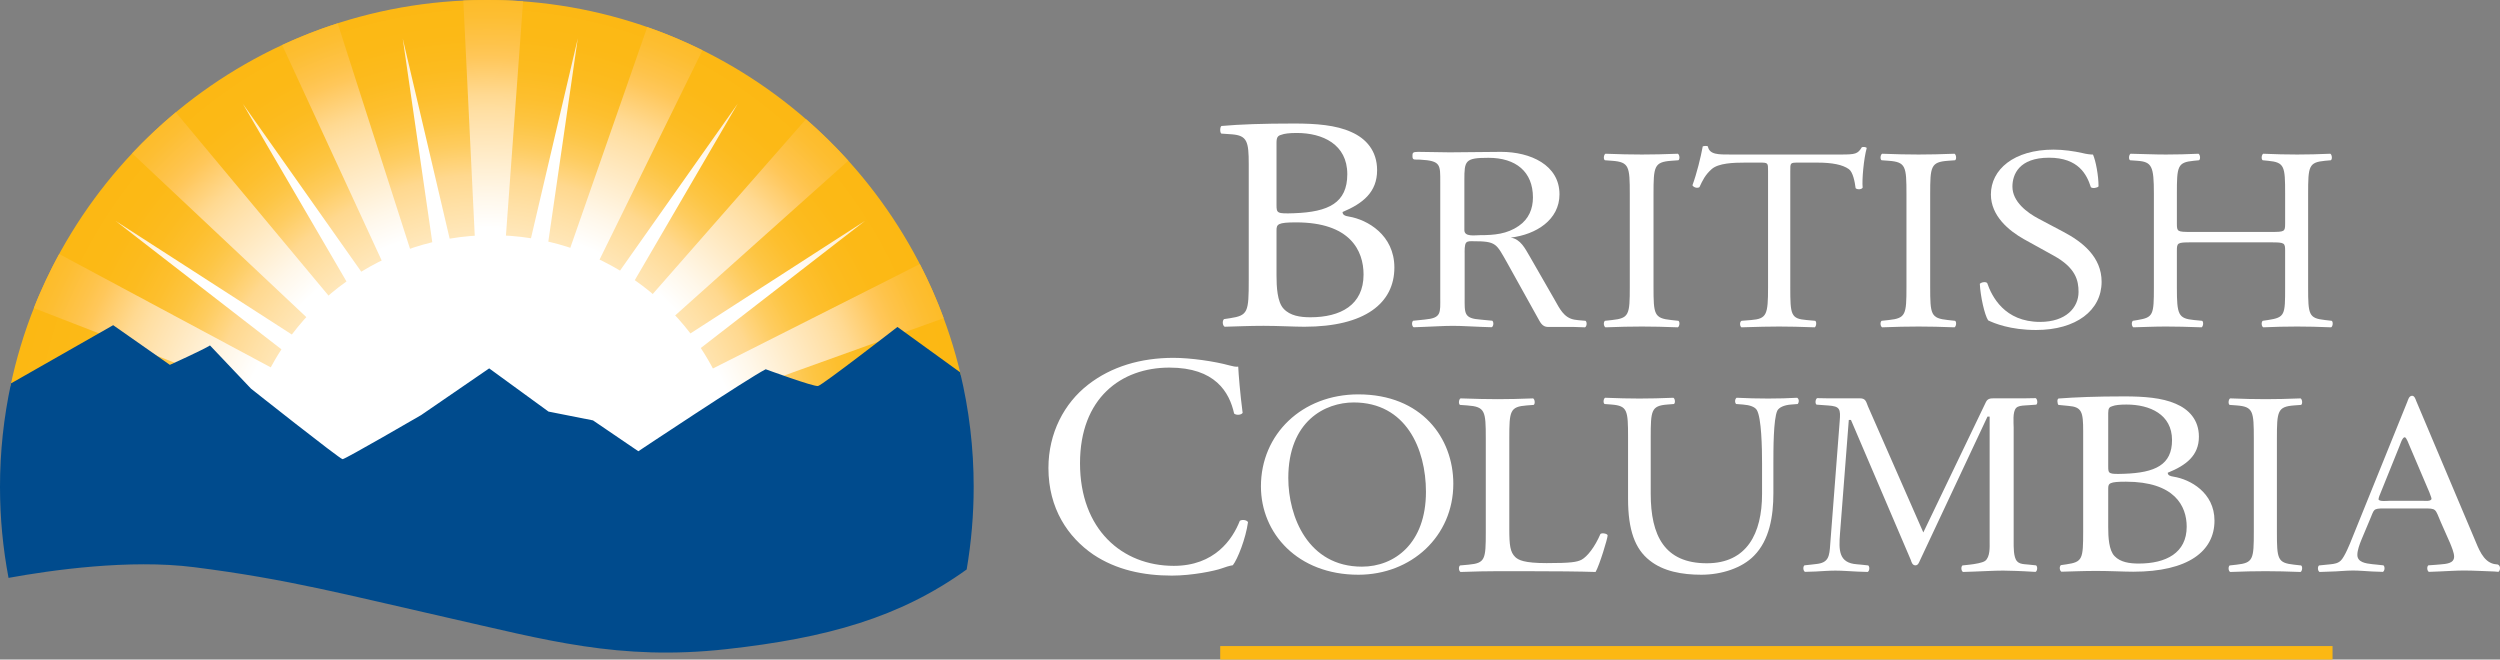 <?xml version="1.0" encoding="UTF-8"?><svg id="Ebene_1" xmlns="http://www.w3.org/2000/svg" width="1839.165" height="485.199" xmlns:xlink="http://www.w3.org/1999/xlink" viewBox="0 0 1839.165 485.199"><rect x="0" y="0" width="1839.165" height="485.199" fill="#808080" stroke="none"/><defs><radialGradient id="Unbenannter_Verlauf" cx="193.596" cy="608.786" fx="193.596" fy="608.786" r="134.447" gradientTransform="translate(-146.198 1921.96) scale(2.601 -2.601)" gradientUnits="userSpaceOnUse"><stop offset="0" stop-color="#fff"/><stop offset=".126" stop-color="#fffefc"/><stop offset=".237" stop-color="#fffaf1"/><stop offset=".342" stop-color="#fff4df"/><stop offset=".443" stop-color="#ffebc6"/><stop offset=".541" stop-color="#ffe0a5"/><stop offset=".6" stop-color="#ffd88e"/><stop offset=".616" stop-color="#ffd581"/><stop offset=".663" stop-color="#fecc5f"/><stop offset=".713" stop-color="#fdc543"/><stop offset=".767" stop-color="#fdbf2e"/><stop offset=".827" stop-color="#fcbb1f"/><stop offset=".897" stop-color="#fcb916"/><stop offset="1" stop-color="#fcb813"/></radialGradient><radialGradient id="Unbenannter_Verlauf_2" cx="107.275" cy="601.364" fx="107.275" fy="601.364" r="137.768" gradientTransform="translate(103.17 1921.96) scale(2.378 -2.601)" gradientUnits="userSpaceOnUse"><stop offset=".53" stop-color="#fff"/><stop offset=".598" stop-color="#fff7e9"/><stop offset=".74" stop-color="#ffe3b0"/><stop offset=".77" stop-color="#ffdfa3"/><stop offset=".804" stop-color="#ffd991"/><stop offset=".871" stop-color="#ffc961"/><stop offset=".88" stop-color="#ffc75a"/><stop offset=".91" stop-color="#fec34a"/><stop offset=".966" stop-color="#fdbe32"/><stop offset="1" stop-color="#fdbc29"/></radialGradient><radialGradient id="Unbenannter_Verlauf_3" cx="73.221" cy="1031.423" fx="73.221" fy="1031.423" r="137.957" gradientTransform="translate(1201.627 2910.324) rotate(-22.002) scale(2.378 -2.601)" gradientUnits="userSpaceOnUse"><stop offset=".53" stop-color="#fff"/><stop offset=".598" stop-color="#fff7e9"/><stop offset=".74" stop-color="#ffe3b0"/><stop offset=".77" stop-color="#ffdfa3"/><stop offset=".804" stop-color="#ffd991"/><stop offset=".871" stop-color="#ffc961"/><stop offset=".88" stop-color="#ffc75a"/><stop offset=".91" stop-color="#fec34a"/><stop offset=".966" stop-color="#fdbe32"/><stop offset="1" stop-color="#fdbc29"/></radialGradient><radialGradient id="Unbenannter_Verlauf_4" cx="213.4" cy="1433.105" fx="213.4" fy="1433.105" r="137.985" gradientTransform="translate(2582.313 3391.344) rotate(-43.999) scale(2.378 -2.601)" gradientUnits="userSpaceOnUse"><stop offset=".53" stop-color="#fff"/><stop offset=".598" stop-color="#fff7e9"/><stop offset=".74" stop-color="#ffe3b0"/><stop offset=".77" stop-color="#ffdfa3"/><stop offset=".804" stop-color="#ffd991"/><stop offset=".871" stop-color="#ffc961"/><stop offset=".88" stop-color="#ffc75a"/><stop offset=".91" stop-color="#fec34a"/><stop offset=".966" stop-color="#fdbe32"/><stop offset="1" stop-color="#fdbc29"/></radialGradient><radialGradient id="Unbenannter_Verlauf_5" cx="193.99" cy="601.36" fx="193.99" fy="601.36" r="137.876" gradientTransform="translate(-146.198 1921.96) scale(2.601 -2.601)" gradientUnits="userSpaceOnUse"><stop offset=".53" stop-color="#fff"/><stop offset=".598" stop-color="#fff7e9"/><stop offset=".74" stop-color="#ffe3b0"/><stop offset=".77" stop-color="#ffdfa3"/><stop offset=".804" stop-color="#ffd991"/><stop offset=".871" stop-color="#ffc961"/><stop offset=".88" stop-color="#ffc75a"/><stop offset=".91" stop-color="#fec34a"/><stop offset=".966" stop-color="#fdbe32"/><stop offset="1" stop-color="#fdbc29"/></radialGradient><radialGradient id="Unbenannter_Verlauf_6" cx="316.026" cy="211.173" fx="316.026" fy="211.173" r="137.845" gradientTransform="translate(-544.267 585.692) rotate(22.002) scale(2.378 -2.601)" gradientUnits="userSpaceOnUse"><stop offset=".53" stop-color="#fff"/><stop offset=".598" stop-color="#fff7e9"/><stop offset=".74" stop-color="#ffe3b0"/><stop offset=".77" stop-color="#ffdfa3"/><stop offset=".804" stop-color="#ffd991"/><stop offset=".871" stop-color="#ffc961"/><stop offset=".88" stop-color="#ffc75a"/><stop offset=".91" stop-color="#fec34a"/><stop offset=".966" stop-color="#fdbe32"/><stop offset="1" stop-color="#fdbc29"/></radialGradient><radialGradient id="Unbenannter_Verlauf_7" cx="673.386" cy="-86.735" fx="673.386" fy="-86.735" r="137.538" gradientTransform="translate(-636.947 -916.537) rotate(43.999) scale(2.378 -2.601)" gradientUnits="userSpaceOnUse"><stop offset=".53" stop-color="#fff"/><stop offset=".598" stop-color="#fff7e9"/><stop offset=".74" stop-color="#ffe3b0"/><stop offset=".77" stop-color="#ffdfa3"/><stop offset=".804" stop-color="#ffd991"/><stop offset=".871" stop-color="#ffc961"/><stop offset=".88" stop-color="#ffc75a"/><stop offset=".91" stop-color="#fec34a"/><stop offset=".966" stop-color="#fdbe32"/><stop offset="1" stop-color="#fdbc29"/></radialGradient><radialGradient id="Unbenannter_Verlauf_8" cx="1125.261" cy="-243.326" fx="1125.261" fy="-243.326" r="137.358" gradientTransform="translate(-151.952 -2343.948) rotate(66.003) scale(2.378 -2.6)" gradientUnits="userSpaceOnUse"><stop offset=".53" stop-color="#fff"/><stop offset=".598" stop-color="#fff7e9"/><stop offset=".74" stop-color="#ffe3b0"/><stop offset=".77" stop-color="#ffdfa3"/><stop offset=".804" stop-color="#ffd991"/><stop offset=".871" stop-color="#ffc961"/><stop offset=".88" stop-color="#ffc75a"/><stop offset=".91" stop-color="#fec34a"/><stop offset=".966" stop-color="#fdbe32"/><stop offset="1" stop-color="#fdbc29"/></radialGradient><radialGradient id="Unbenannter_Verlauf_9" cx="193.716" cy="601.316" fx="193.716" fy="601.316" r="137.794" gradientTransform="translate(-146.198 1921.96) scale(2.601 -2.601)" gradientUnits="userSpaceOnUse"><stop offset=".72" stop-color="#fff"/><stop offset=".809" stop-color="#fff8ed"/><stop offset=".986" stop-color="#ffe6bd"/><stop offset="1" stop-color="#ffe5b9"/></radialGradient></defs><path d="M897.672,475.277h818.31v9.921h-818.31l0-9.921Z" fill="#fcb813"/><circle cx="361.101" cy="357.955" r="1.087" fill="none"/><path d="M706.909,276.273C669.871,117.929,527.788 0,358.152 0,185.661 0,41.653,121.936,7.62,284.306l75.643-43.097,41.703,29.194s24.399-11.042,29.532-14.285l30.154,31.779s65.467,51.882,67.384,51.882c1.932,0,57.772-32.414,57.772-32.414l50.066-34.39,43.63,31.784,32.731,6.491,33.371,22.695s80.87-53.837,93.709-60.31c0,0,35.293,12.961,38.496,12.329,3.207-.663,58.401-43.461,58.401-43.461l46.696,33.769Z" fill="url(#Unbenannter_Verlauf)"/><path d="M361.616,174.832c3.435,0,7.066.086,10.454.27L384.813.986c-8.8-.65-17.689-.986-26.661-.986-5.799,0-11.567.151-17.302.421l8.499,174.835c4.083-.276,8.174-.418,12.267-.424v0Z" fill="url(#Unbenannter_Verlauf_2)"/><path d="M302.203,184.784L248.415,17.146c-13.927,4.481-27.565,9.816-40.837,15.973l73.966,160.16c6.707-3.248,13.607-6.085,20.659-8.493Z" fill="url(#Unbenannter_Verlauf_3)"/><path d="M242.824,218.852l-113.497-136.219c-11.299,9.401-22.014,19.482-32.086,30.188l129.436,121.713c5.065-5.544,10.457-10.781,16.147-15.682Z" fill="url(#Unbenannter_Verlauf_4)"/><path d="M200.697,271.082L43.542,186.868c-5.971,10.696-14.597,29.002-18.631,39.792l166.723,64.658c2.632-6.894,5.646-13.76,9.063-20.235v-0Z" fill="url(#Unbenannter_Verlauf_5)"/><path d="M440.26,192.659l76.514-155.681c-13.175-6.519-26.741-12.216-40.621-17.057l-57.208,164.118c7.274,2.437,14.392,5.316,21.314,8.621v-0Z" fill="url(#Unbenannter_Verlauf_6)"/><path d="M495.297,233.304l128.76-115.076c-9.75-10.8-20.145-21.001-31.126-30.546l-113.893,129.923c5.736,4.896,11.166,10.139,16.259,15.7Z" fill="url(#Unbenannter_Verlauf_7)"/><path d="M532.032,292.368l162.183-58.292c-5.025-13.616-10.881-26.911-17.533-39.81l-153.835,77.63c3.456,6.655,6.551,13.364,9.185,20.472h0Z" fill="url(#Unbenannter_Verlauf_8)"/><path d="M309.807,307.366l50.066-34.39,43.63,31.784,32.731,6.491,33.371,22.695s36.398-24.224,64.227-42.129c-4.769-12.568-10.905-24.573-18.298-35.8l120.818-93.527-128.438,82.8c-11.554-15.078-25.356-28.291-40.923-39.178l75.729-129.839-86.594,122.8c-16.363-9.815-34.161-17.01-52.748-21.325l21.681-149.479-34.453,147.001c-9.59-1.513-19.283-2.274-28.991-2.276-10.509,0-20.807.889-30.827,2.58l-34.528-147.302,21.746,149.924c-18.432,4.479-36.057,11.792-52.246,21.678l-87.164-123.598,76.283,130.783c-15.302,10.902-28.854,24.069-40.192,39.05l-129.712-83.619,122.066,94.505c-7.08,10.903-12.985,22.526-17.616,34.674,15.083,11.924,61.012,48.111,62.609,48.111,1.932,0,57.772-32.414,57.772-32.414h-0Z" fill="url(#Unbenannter_Verlauf_9)"/><path d="M706.298,273.87l-46.085-33.352s-55.195,42.806-58.401,43.453c-3.204.65-38.496-12.324-38.496-12.324-12.842,6.488-93.709,60.321-93.709,60.321l-33.371-22.708-32.731-6.475-43.63-31.779-50.066,34.369s-55.84,32.429-57.772,32.429c-1.917,0-67.384-51.889-67.384-51.889l-30.154-31.779c-5.136,3.246-29.532,14.28-29.532,14.28l-41.703-29.192-75.128,42.806C2.721,307.042-.006,332.562,0,358.155,0,381.043,2.174,403.434,6.278,425.13c31.472-5.734,88.867-13.882,136.343-7.89,69.311,8.764,112.629,20.433,185.793,36.972,73.157,16.535,127.078,32.109,206.008,23.345,73.89-8.184,127.54-23.215,176.723-58.622,3.432-20.077,5.156-40.41,5.154-60.778.016-28.393-3.341-56.687-10.002-84.287l-0.0 0Z" fill="#004b8d"/><path d="M906.272,98.812c11.214.9,12.384,5.303,12.384,21.912v85.299c0,23.569-.499,26.037-13.703,28.058l-4.486.674c-1.498,1.35-.999,4.938.497,5.615,9.222-.221,17.692-.676,28.656-.676,10.465,0,22.674.676,29.899.676,44.852,0,66.276-17.51,66.276-43.549,0-24.019-19.931-35.241-33.386-37.49-2.736-.445-4.733-1.123-4.733-3.365,14.948-6.283,25.416-14.589,25.416-30.754,0-14.366-8.223-23.343-18.935-28.058-11.216-5.162-26.167-6.286-41.864-6.286-23.171,0-40.122.596-53.569,1.794-1.163.104-1.521,4.603-.25,5.612l7.799.538ZM939.086,105.006c0-4.034.999-5.16,3.49-5.833,2.239-.897,5.979-1.347,11.463-1.347,18.93,0,37.123,8.306,37.123,30.305,0,21.096-13.71,27.834-39.121,28.734-12.706.447-12.956,0-12.956-6.288v-45.57ZM939.086,169.433c0-4.489.999-5.836,14.454-5.836,39.615,0,49.58,20.654,49.58,38.387,0,22.446-16.943,31.423-39.115,31.423-7.474,0-14.951-1.121-19.686-6.283-4.736-4.941-5.232-16.386-5.232-24.469v-33.222Z" fill="#fff"/><path d="M1185.996,235.433l-5.323.572c-1.28,1.149-.848,4.213.427,4.793,10.642-.385,17.879-.58,26.815-.58,8.517,0,15.749.195,26.391.58,1.28-.577,1.701-4.026.427-4.793l-5.318-.572c-12.561-1.342-12.982-4.028-12.982-24.352v-68.263c0-20.324.421-23.582,12.982-24.539l5.318-.385c1.274-.767.853-4.218-.427-4.795-10.639.382-17.874.577-26.391.577-8.936,0-16.173-.195-26.815-.577-1.274.575-1.706,4.028-.427,4.795l5.323.385c12.556.957,12.982,4.216,12.982,24.539v68.263c0,20.324-.427,23.007-12.982,24.352Z" fill="#fff"/><path d="M1250.254,137.641c2.19-4.79,4.184-9.008,8.969-13.229,4.988-4.408,15.955-4.79,24.529-4.79h10.967c5.979,0,5.979.187,5.979,6.13v85.713c0,20.129-.991,23.005-12.358,23.967l-7.178.572c-1.599.96-1.199,4.213,0,4.793,12.759-.385,19.739-.58,27.712-.58,7.979,0,14.761.195,26.128.58,1.194-.577,1.589-4.026.395-4.793l-6.379-.572c-11.573-.96-11.968-3.836-11.968-23.967h.002v-85.325c0-6.325-.198-6.514,5.786-6.514h14.155c10.972,0,18.545,1.529,23.132,4.79,2.991,2.109,4.39,9.201,4.988,13.999.996,1.149,4.382,1.149,5.18-.385-.601-5.752.796-21.283,2.991-29.147-.395-.765-2.59-.957-3.591-.572-2.991,4.983-4.782,5.365-15.551,5.365h-80.756c-9.175,0-15.757.19-16.956-5.942-.593-.575-3.186-.382-3.789,0-1.391,7.669-4.387,19.941-7.573,28.567.796,1.534,3.586,2.494,5.186,1.342Z" fill="#fff"/><path d="M1389.536,235.433l-5.323.572c-1.274,1.149-.848,4.213.427,4.793,10.639-.385,17.876-.58,26.817-.58,8.512,0,15.744.195,26.386.58,1.279-.577,1.706-4.026.432-4.793l-5.329-.572c-12.556-1.342-12.977-4.028-12.977-24.352v-68.263c0-20.324.421-23.582,12.977-24.539l5.329-.385c1.274-.767.848-4.218-.432-4.796-10.639.382-17.874.577-26.386.577-8.938,0-16.176-.195-26.817-.577-1.274.575-1.701,4.028-.427,4.796l5.323.385c12.556.957,12.982,4.216,12.982,24.539v68.263c0,20.324-.427,23.007-12.982,24.352Z" fill="#fff"/><path d="M1497.892,242.762h0c29.413,0,48.191-14.381,48.191-35.475,0-18.22-14.03-29.34-28.287-36.816l-18.097-9.586c-8.371-4.405-19.231-12.462-19.231-23.585,0-8.816,4.751-21.281,26.927-21.281,21.72,0,27.829,12.465,30.77,21.665,1.129,1.149,4.749.577,5.659-.575,0-8.054-2.042-18.789-4.078-23.395-1.808,0-4.978-.382-7.919-1.149-5.883-1.342-14.03-2.494-21.039-2.494-29.413,0-46.155,14.766-46.155,32.981,0,15.723,13.123,26.651,24.435,32.978l21.491,11.89c16.519,9.016,18.555,18.409,18.555,26.843,0,11.505-9.274,22.05-28.281,22.05-26.245,0-35.519-18.787-38.918-28.567-.905-1.149-4.296-.767-5.43.577.452,9.014,3.394,22.625,6.111,26.846,4.296,2.106,16.287,7.092,35.295,7.092Z" fill="#fff"/><path d="M1567.005,117.895l5.362.385c10.733.767,12.171,4.023,12.171,24.157v69.027c0,20.129-.408,22.048-11.968,23.967l-3.506.572c-1.24,1.149-.824,4.213.411,4.793,8.046-.195,15.06-.58,23.933-.58,8.051,0,15.065.195,26.203.58,1.238-.577,1.651-4.026.411-4.793l-5.979-.572c-11.557-1.152-12.587-3.836-12.587-23.967v-27.038c0-5.753.411-6.135,10.312-6.135h59.01c9.906,0,10.316.382,10.316,6.135v27.038c0,20.129,0,22.048-12.582,23.967l-3.922.572c-1.24,1.149-.829,4.213.411,4.793,9.078-.385,16.508-.58,24.965-.58,8.046,0,15.06.195,24.971.58,1.233-.577,1.646-4.026.411-4.793l-4.951-.572c-11.968-1.342-12.384-3.836-12.384-23.967v-69.027c0-20.134.416-23.007,12.384-24.157l4.327-.385c1.24-.767.829-4.218-.411-4.796-9.284.382-16.298.577-24.344.577-8.457,0-15.473-.195-24.966-.577-1.238.575-1.651,4.028-.411,4.796l3.922.385c12.171,1.149,12.582,4.023,12.582,24.157v22.05c0,5.94-.411,6.135-10.317,6.135h-59.01c-9.9,0-10.311-.192-10.311-6.135v-22.05c0-20.134.411-23.007,12.374-24.157l3.927-.385c1.235-.767.824-4.218-.416-4.796-8.868.382-15.882.577-23.933.577-8.873,0-15.887-.382-25.995-.577-1.238.575-1.651,4.028-.411,4.796Z" fill="#fff"/><path d="M912.082,383.17c-5.342,13.658-18.586,33.108-48.553,33.108-38.099,0-68.996-26.859-68.996-75.472,0-47.918,30.201-70.377,65.745-70.377,33.685,0,44.14,18.058,47.624,33.802,1.625,1.386,5.11,1.152,6.27-.468-1.857-14.124-3.019-28.703-3.251-34.029-2.091.234-3.716-.229-6.504-.923-10.922-3.012-28.578-5.558-41.12-5.558-24.162,0-45.768,6.481-62.726,19.673-17.655,13.661-29.275,35.651-29.275,61.356,0,29.865,14.405,50.925,32.991,63.657,16.958,11.346,36.936,15.512,57.845,15.512,14.87,0,31.594-3.469,36.707-5.329,2.554-.923,5.342-1.846,8.13-2.312,3.485-4.4,9.528-19.676,11.151-31.714-.923-1.623-4.41-2.08-6.038-.928Z" fill="#fff"/><path d="M999.3,290.126c-41.477,0-71.675,29.335-71.675,67.683,0,34.51,26.981,65.002,71.675,65.002,38.853,0,69.857-28.183,69.857-66.918,0-33.748-23.353-65.766-69.857-65.766ZM1049.021,361.837c0,37.773-22.948,55.031-47.112,55.031-39.659,0-54.152-36.816-54.152-65.191,0-41.994,27.176-55.608,48.116-55.608,38.455,0,53.148,34.13,53.148,65.769h-0Z" fill="#fff"/><path d="M1322.103,292.62c-7.313.377-12.805.572-21.343.572-7.924,0-15.445-.198-23.171-.58-1.217.772-1.62,3.264-.401,4.606l5.079.382c5.079.385,8.735,1.727,10.158,4.031,3.459,5.747,3.864,27.803,3.864,39.69h-.005v22.058c0,29.137-11.18,51-40.65,51-31.095,0-41.258-20.329-41.258-51.198v-41.419c0-19.939.406-23.2,12.194-24.159l4.881-.382c1.22-.767.809-4.023-.411-4.598-9.955.377-16.664.572-24.994.572-8.132,0-15.039-.198-25.207-.58-1.217.583-1.62,3.838-.401,4.606l5.084.382c11.786.96,12.191,4.221,12.191,24.159v45.255c0,22.815,5.079,36.814,15.853,45.248,9.96,8.051,23.983,10.545,38.008,10.545,15.039,0,30.081-4.985,38.822-13.999,11.377-11.502,14.228-29.14,14.228-45.825v-21.665c0-10.738,0-32.791,2.845-39.115,1.214-2.494,5.079-4.223,10.158-4.606l4.881-.382c1.017-1.152,1.219-3.641-.406-4.598Z" fill="#fff"/><path d="M1599.013,350.678c-2.476-.388-4.268-.967-4.268-2.905,13.476-5.422,22.914-12.592,22.914-26.531,0-12.397-7.409-20.144-17.07-24.214-10.114-4.45-23.59-5.417-37.74-5.417-20.896,0-36.169.637-48.303,1.545-1.477.109-1.04,3.989-.224,4.728l7.193.7c10.106.772,11.006,4.452,11.006,18.787h-.003v73.591c0,20.331-.447,22.464-12.358,24.206l-4.044.585c-1.35,1.157-.9,4.255.453,4.834,8.312-.198,15.949-.58,25.834-.58,9.432,0,20.443.58,26.955.58,40.437,0,59.759-15.104,59.759-37.568,0-20.719-17.97-30.406-30.104-32.341ZM1550.941,303.811c0-3.487.895-4.455,3.144-5.035,2.023-.778,5.391-1.165,10.332-1.165,17.075,0,33.472,7.167,33.472,26.149,0,18.207-12.353,24.014-35.269,24.789-11.453.385-11.677,0-11.677-5.427h-.003v-39.31ZM1573.402,414.588c-6.735,0-13.474-.967-17.746-5.422-4.265-4.262-4.712-14.137-4.712-21.109l-.003 0v-28.658c0-3.88.895-5.035,13.029-5.035,35.716,0,44.702,17.809,44.702,33.111,0,19.367-15.273,27.114-35.269,27.114Z" fill="#fff"/><path d="M1047.952,235.103s-1.935.198-3.032.315l-5.349.549c-1.279,1.147-.848,4.216.427,4.79,2.845-.104,7.888-.302,7.888-.302,6.99-.208,13.978-.741,20.966-.741,7.029,0,13.755.541,20.667.744v.005c2.452.075,5.043.161,7.882.265,1.279-.575,1.706-3.643.427-4.79l-5.383-.51c-.995-.102-1.99-.197-2.985-.286-12.748-.863-11.968-4.46-11.968-16.789v-31.644c0-1.849-.234-6.777,1.134-8.218,1.139-1.238,3.181-1.03,4.998-1.03,17.276,0,17.042,1.646,25.223,16.027l22.266,40.062c1.818,3.087,3.181,6.985,7.732,6.985h19.343c2.439.078,5.004.161,7.833.265,1.274-.577,1.701-3.646.427-4.793h-0l-5.323-.46c-.984-.105-1.965-.238-2.941-.398-7.786-1.381-10.904-8.311-14.574-14.748l-18.402-32.05c-3.18-5.344-6.587-12.532-13.861-13.557,18.86-2.263,35.906-13.149,35.906-31.844,0-21.577-21.364-31.23-42.951-31.23-12.951,0-24.757.351-37.937.351-7.269,0-15.918-.351-23.187-.351-4.039,0-4.088.822-4.088,3.082,0,3.337,1.407,2.403,5.685,2.645,15.354.863,14.766,3.727,14.766,16.875v84.033c0,12.028,1.04,15.617-11.585,16.748ZM1077.284,132.528c0-14.381.458-16.436,17.726-16.436,20.219,0,32.721,10.27,32.721,29.171,0,8.218-2.957,15.819-10.454,20.958-8.634,5.961-17.954,6.78-28.401,6.78v-0c-3.865,0-11.591,1.438-11.591-3.693v-36.78Z" fill="#fff"/><path d="M1177.411,392.782c-4.218,9.783-9.703,16.68-13.918,18.987-3.376,1.722-7.804,2.491-25.735,2.491-16.659,0-20.667-2.304-22.989-4.411-3.794-3.641-4.429-8.626-4.429-20.706v-66.728c0-20.131.427-23.205,12.865-24.162l5.063-.38c1.264-.77.843-4.216-.421-4.79-10.551.38-17.718.57-25.946.57-8.436,0-15.604-.192-27.418-.577-1.264.583-1.685,4.028-.421,4.798l5.276.38c13.284.957,13.705,4.031,13.705,24.162l.003 0v69.025c0,20.129-.421,22.817-12.652,23.967l-6.33.575c-1.264,1.149-.843,4.216.421,4.793,11.814-.385,18.56-.577,27.418-.577h19.403c21.723,0,41.765.195,52.519.577,2.952-5.173,8.858-24.732,8.858-26.843,0-1.342-4.002-2.101-5.271-1.149Z" fill="#fff"/><path d="M1687.669,298.251l5.18-.38c1.246-.77.83-4.216-.411-4.79-10.355.38-17.395.57-25.681.57-8.699,0-15.739-.192-26.087-.577-1.248.583-1.662,4.028-.421,4.798l5.18.38c12.215.96,12.626,4.223,12.626,24.544v68.265c0,20.324-.411,23.005-12.626,24.349l-5.18.575c-1.24,1.149-.827,4.216.421,4.793,10.345-.385,17.385-.577,26.087-.577,8.285,0,15.325.195,25.681.577,1.238-.577,1.657-4.026.411-4.793l-5.18-.575c-12.215-1.342-12.626-4.026-12.626-24.349v-68.265c0-20.324.411-23.587,12.626-24.544Z" fill="#fff"/><path d="M1489.804,298.261v-.01c1.513-.114,1.55-.12,2.874-.182l5.323-.38c1.274-.77.848-4.218-.427-4.795-2.845.099-5.43.06-7.888.138v.01h-22.622c-2.463,0-4.704,0-6.044,2.647l-46.1,96.021-40.72-92.765c-1.347-3.256-1.566-5.903-5.82-5.903h-23.548c-2.452-.075-5.16-.049-8.005-.148-1.274.577-1.706,4.026-.427,4.795l5.323.38c1.097.086,3.084.224,3.084.224,8.832.567,9.38,2.541,8.579,11.838l-6.938,90.118c-.603,9.047-1.103,13.83-10.579,14.711,0,0-2.002.252-3.103.369l-5.318.577c-1.28,1.144-.853,4.213.427,4.788,2.803-.104,7.791-.25,7.791-.25,4.806-.237,9.698-.663,14.592-.663,5.277,0,10.564.497,15.853.707v.01c2.447.075,5.04.161,7.882.263,1.279-.575,1.706-3.641.427-4.79l-5.318-.577c-1.402-.109-2.972-.265-2.972-.265-13.679-.936-13.375-10.592-12.519-22.404l6.491-83.814h1.571l44.083,103.137c.442,1.425,1.113,3.864,3.352,3.864,2.016,0,2.687-2.231,3.357-3.664l49.676-105.789h1.571v92.159c0,3.659.447,11.19-3.357,14.033-1.987,1.48-8.452,2.369-8.452,2.369-.958.153-1.919.28-2.884.38l-5.318.575c-1.28,1.147-.853,4.216.427,4.793,2.803-.101,7.776-.258,7.776-.258,7.211-.2,14.542-.736,21.876-.736,5.271,0,15.598.499,15.598.499,2.458.075,5.261.346,8.106.447,1.28-.577,1.706-3.641.427-4.79l-5.326-.564c-1.015-.101-2.031-.191-3.048-.271-2.179-.221-4.14-.533-5.69-2.223-2.687-2.855-2.463-10.99-2.463-14.246v-84.02c0-3.664-.895-11.596,1.792-14.449,1.347-1.501,4.14-1.753,6.629-1.896Z" fill="#fff"/><path d="M1838.396,415.885v-0l-.715-.575c-.969-.101-1.934-.23-2.895-.388-8.293-1.852-11.526-11.838-14.587-18.953l-42.67-100.991c-.427-1.212-1.269-3.825-2.962-3.825-2.327,0-2.957,2.816-3.591,4.421l-40.767,100.799c-1.482,3.823-5.282,13.084-8.031,15.892-2.104,2.156-4.845,2.567-7.765,2.871,0,0-2.302.218-3.399.338l-5.014.51c-1.274,1.147-.848,4.216.427,4.793l7.887-.283c5.578-.075,11.154-.783,16.737-.783,4.699,0,9.391.499,14.08.707,0,0,5.043.179,7.888.286,1.274-.58,1.701-3.646.427-4.795l-5.323-.577c-1.056-.109-2.884-.281-2.884-.281-4.907-.544-11.016-1.42-11.016-6.814,0-3.62,1.69-7.846,2.957-11.065l6.335-15.083c3.175-7.24,1.904-8.051,10.35-8.051h28.734c10.137,0,8.655,0,13.099,10.267l6.756,15.281c1.056,2.621,2.957,7.045,2.957,9.869,0,5.05-5.521,5.383-10.675,5.82,0,0-1.711.146-3.196.26l-5.12.372c-1.274,1.147-.848,4.216.432,4.793,2.84-.101,7.882-.307,7.882-.307,6.01-.218,12.059-.684,17.858-.684,7.401,0,14.8.502,22.196.713v-.008c2.429.073.377.161,3.186.263,1.272-.575,1.698-3.643.424-4.79ZM1782.497,368.425v0h-24.898c-.869,0-7.797.814-7.797-1.217,0-.611.432-1.831.65-2.439l14.943-37.001c.432-1.019,1.945-6.104,3.677-6.104,1.3,0,3.032,5.287,3.464,6.104l14.725,34.557c0,.408,1.513,3.659,1.513,4.476,0,2.239-4.978,1.625-6.278,1.625Z" fill="#fff"/></svg>